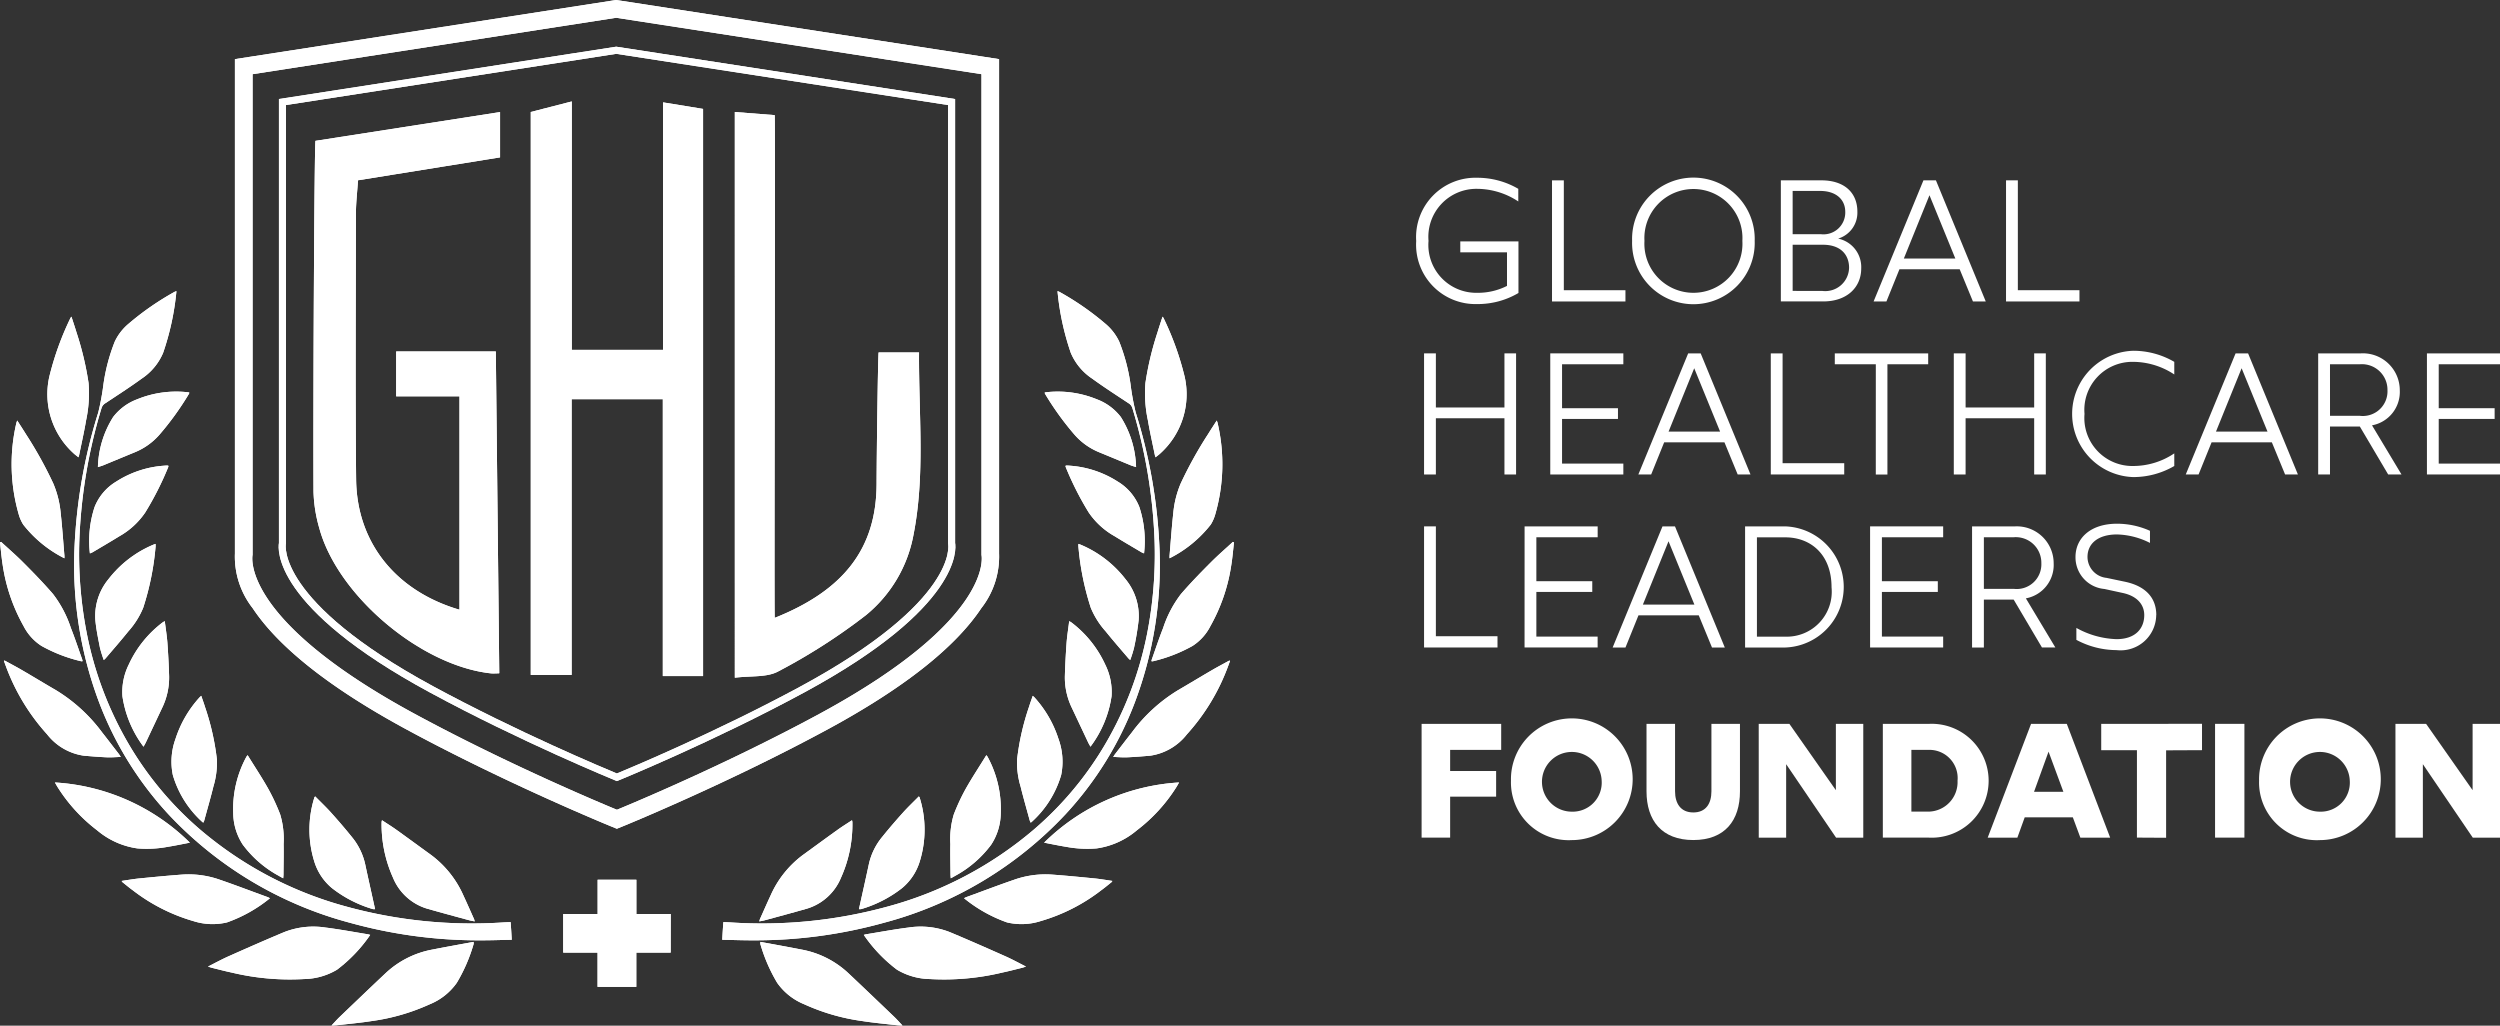 <?xml version="1.0" encoding="UTF-8"?> <svg xmlns="http://www.w3.org/2000/svg" xmlns:xlink="http://www.w3.org/1999/xlink" width="195" height="80" viewBox="0 0 195 80"><rect x="0" y="0" width="195" height="80" fill="#333333" stroke="none"/><defs><clipPath id="clip-path"><rect id="Rectangle_5" data-name="Rectangle 5" width="195" height="80" fill="#fff"></rect></clipPath></defs><g id="Group_6" data-name="Group 6" transform="translate(218 3)"><g id="Group_3" data-name="Group 3" transform="translate(-218 -3)" clip-path="url(#clip-path)"><path id="Path_127" data-name="Path 127" d="M111.62,19.5l3.121.511V64.247H111.6V42.652h-7.112v21.51H101.3V20.25l3.2-.823V38.806h7.118Z" transform="translate(-59.901 -11.515)" fill="#fff"></path><path id="Path_128" data-name="Path 128" d="M111.62,19.5l3.121.511V64.247H111.6V42.652h-7.112v21.51H101.3V20.25l3.2-.823V38.806h7.118Z" transform="translate(-59.901 -11.515)" fill="#fff"></path><path id="Path_129" data-name="Path 129" d="M74.318,65.24s-.479.024-.643.007C68.2,64.66,61.7,59.174,60.278,53.914a11.277,11.277,0,0,1-.449-2.837c-.032-8.675.07-26.709.151-27.367l14.4-2.245V25L63.3,26.786c-.066,1-.16,1.771-.161,2.545-.01,6.923-.052,13.847.014,20.769.046,4.929,3.077,8.717,8.062,10.184V43.639H66.276v-3.5H74.05Z" transform="translate(-35.375 -12.724)" fill="#fff"></path><path id="Path_130" data-name="Path 130" d="M74.318,65.24s-.479.024-.643.007C68.2,64.66,61.7,59.174,60.278,53.914a11.277,11.277,0,0,1-.449-2.837c-.032-8.675.07-26.709.151-27.367l14.4-2.245V25L63.3,26.786c-.066,1-.16,1.771-.161,2.545-.01,6.923-.052,13.847.014,20.769.046,4.929,3.077,8.717,8.062,10.184V43.639H66.276v-3.5H74.05Z" transform="translate(-35.375 -12.724)" fill="#fff"></path><path id="Path_131" data-name="Path 131" d="M140.246,21.454l3.112.244c.062,1.156-.054,38.022,0,39.214,5.31-2.121,7.928-5.34,7.947-10.442.01-2.63.1-9.428.155-10.261h3.156c-.032,4.859.488,9.577-.439,14.255a10.55,10.55,0,0,1-3.7,6.233,46.1,46.1,0,0,1-6.84,4.388c-.89.487-2.132.334-3.39.494Z" transform="translate(-82.931 -12.717)" fill="#fff"></path><path id="Path_132" data-name="Path 132" d="M140.246,21.454l3.112.244c.062,1.156-.054,38.022,0,39.214,5.31-2.121,7.928-5.34,7.947-10.442.01-2.63.1-9.428.155-10.261h3.156c-.032,4.859.488,9.577-.439,14.255a10.55,10.55,0,0,1-3.7,6.233,46.1,46.1,0,0,1-6.84,4.388c-.89.487-2.132.334-3.39.494Z" transform="translate(-82.931 -12.717)" fill="#fff"></path><path id="Path_133" data-name="Path 133" d="M115.887,171.163h-2.68v-2.671h-3.022v2.671H107.5v3.012h2.68v2.67h3.022v-2.67h2.68Z" transform="translate(-63.57 -99.872)" fill="#fff"></path><path id="Path_134" data-name="Path 134" d="M115.887,171.163h-2.68v-2.671h-3.022v2.671H107.5v3.012h2.68v2.67h3.022v-2.67h2.68Z" transform="translate(-63.57 -99.872)" fill="#fff"></path><path id="Path_135" data-name="Path 135" d="M22.139,55.764A20.706,20.706,0,0,1,21.1,60.576a4.522,4.522,0,0,1-1.667,2.008c-.92.67-1.88,1.286-2.828,1.915a.674.674,0,0,0-.311.393,40.647,40.647,0,0,0-1.728,10.3,32.053,32.053,0,0,0,.577,7.239A27.6,27.6,0,0,0,18.362,91a26.269,26.269,0,0,0,5.6,6.738,29.416,29.416,0,0,0,11.479,6.041,37.041,37.041,0,0,0,12.219,1.223c.174-.01.349-.017.546-.025.016.239.033.46.047.68s.025.444.039.7c-.878.015-1.727.048-2.577.042A37.542,37.542,0,0,1,35.67,105.03a29.922,29.922,0,0,1-14.16-8.467,26.843,26.843,0,0,1-5.39-8.689,30.412,30.412,0,0,1-1.937-11.989,41.1,41.1,0,0,1,1.859-10.662,19.249,19.249,0,0,0,.407-2.214,14.55,14.55,0,0,1,.88-3.311,4.1,4.1,0,0,1,1.1-1.411,21.7,21.7,0,0,1,3.577-2.474,1.049,1.049,0,0,1,.132-.048" transform="translate(-8.377 -33.054)" fill="#fff"></path><path id="Path_136" data-name="Path 136" d="M22.139,55.764A20.706,20.706,0,0,1,21.1,60.576a4.522,4.522,0,0,1-1.667,2.008c-.92.67-1.88,1.286-2.828,1.915a.674.674,0,0,0-.311.393,40.647,40.647,0,0,0-1.728,10.3,32.053,32.053,0,0,0,.577,7.239A27.6,27.6,0,0,0,18.362,91a26.269,26.269,0,0,0,5.6,6.738,29.416,29.416,0,0,0,11.479,6.041,37.041,37.041,0,0,0,12.219,1.223c.174-.01.349-.017.546-.025.016.239.033.46.047.68s.025.444.039.7c-.878.015-1.727.048-2.577.042A37.542,37.542,0,0,1,35.67,105.03a29.922,29.922,0,0,1-14.16-8.467,26.843,26.843,0,0,1-5.39-8.689,30.412,30.412,0,0,1-1.937-11.989,41.1,41.1,0,0,1,1.859-10.662,19.249,19.249,0,0,0,.407-2.214,14.55,14.55,0,0,1,.88-3.311,4.1,4.1,0,0,1,1.1-1.411,21.7,21.7,0,0,1,3.577-2.474,1.049,1.049,0,0,1,.132-.048" transform="translate(-8.377 -33.054)" fill="#fff"></path><path id="Path_137" data-name="Path 137" d="M63.242,186.935c.255-.268.45-.491.662-.693,1.186-1.134,2.372-2.272,3.571-3.4a7.252,7.252,0,0,1,3.647-1.84c1.061-.208,2.126-.4,3.212-.6a.667.667,0,0,1,.007.157,12.807,12.807,0,0,1-1.313,3.032,4.773,4.773,0,0,1-2.119,1.68,16.2,16.2,0,0,1-4.519,1.306c-.9.141-1.8.221-2.7.326-.123.014-.248.015-.445.026" transform="translate(-37.396 -106.935)" fill="#fff"></path><path id="Path_138" data-name="Path 138" d="M63.242,186.935c.255-.268.45-.491.662-.693,1.186-1.134,2.372-2.272,3.571-3.4a7.252,7.252,0,0,1,3.647-1.84c1.061-.208,2.126-.4,3.212-.6a.667.667,0,0,1,.007.157,12.807,12.807,0,0,1-1.313,3.032,4.773,4.773,0,0,1-2.119,1.68,16.2,16.2,0,0,1-4.519,1.306c-.9.141-1.8.221-2.7.326-.123.014-.248.015-.445.026" transform="translate(-37.396 -106.935)" fill="#fff"></path><path id="Path_139" data-name="Path 139" d="M52.344,178.135a11.592,11.592,0,0,1-2.588,2.712,5.18,5.18,0,0,1-2.569.729,19.422,19.422,0,0,1-5.617-.5c-.518-.109-1.031-.245-1.546-.371-.09-.023-.179-.054-.334-.1.59-.3,1.108-.582,1.647-.821,1.428-.636,2.859-1.266,4.3-1.869a6.219,6.219,0,0,1,3.223-.356c1.113.141,2.218.349,3.327.529a1.492,1.492,0,0,1,.152.044" transform="translate(-23.47 -105.21)" fill="#fff"></path><path id="Path_140" data-name="Path 140" d="M52.344,178.135a11.592,11.592,0,0,1-2.588,2.712,5.18,5.18,0,0,1-2.569.729,19.422,19.422,0,0,1-5.617-.5c-.518-.109-1.031-.245-1.546-.371-.09-.023-.179-.054-.334-.1.59-.3,1.108-.582,1.647-.821,1.428-.636,2.859-1.266,4.3-1.869a6.219,6.219,0,0,1,3.223-.356c1.113.141,2.218.349,3.327.529a1.492,1.492,0,0,1,.152.044" transform="translate(-23.47 -105.21)" fill="#fff"></path><path id="Path_141" data-name="Path 141" d="M34.789,169.314a11.206,11.206,0,0,1-3.352,1.887,4.87,4.87,0,0,1-2.617-.1,14.154,14.154,0,0,1-4.736-2.409c-.278-.2-.543-.425-.812-.639a.387.387,0,0,1-.051-.086c.49-.071.961-.157,1.436-.2,1.118-.11,2.236-.22,3.356-.3a7.344,7.344,0,0,1,2.892.416c1.244.428,2.473.9,3.709,1.348a1.787,1.787,0,0,1,.174.086" transform="translate(-13.731 -99.254)" fill="#fff"></path><path id="Path_142" data-name="Path 142" d="M34.789,169.314a11.206,11.206,0,0,1-3.352,1.887,4.87,4.87,0,0,1-2.617-.1,14.154,14.154,0,0,1-4.736-2.409c-.278-.2-.543-.425-.812-.639a.387.387,0,0,1-.051-.086c.49-.071.961-.157,1.436-.2,1.118-.11,2.236-.22,3.356-.3a7.344,7.344,0,0,1,2.892.416c1.244.428,2.473.9,3.709,1.348a1.787,1.787,0,0,1,.174.086" transform="translate(-13.731 -99.254)" fill="#fff"></path><path id="Path_143" data-name="Path 143" d="M72.858,157.1c.378.25.745.477,1.1.729.913.654,1.817,1.319,2.727,1.978a7.931,7.931,0,0,1,2.533,3.181c.28.6.547,1.212.819,1.818.022.048.031.1.057.187-.152-.031-.278-.049-.4-.082-1.107-.3-2.216-.6-3.32-.914a4.171,4.171,0,0,1-2.655-2.412,10.116,10.116,0,0,1-.89-4.34.859.859,0,0,1,.031-.144" transform="translate(-43.064 -93.123)" fill="#fff"></path><path id="Path_144" data-name="Path 144" d="M72.858,157.1c.378.25.745.477,1.1.729.913.654,1.817,1.319,2.727,1.978a7.931,7.931,0,0,1,2.533,3.181c.28.6.547,1.212.819,1.818.022.048.031.1.057.187-.152-.031-.278-.049-.4-.082-1.107-.3-2.216-.6-3.32-.914a4.171,4.171,0,0,1-2.655-2.412,10.116,10.116,0,0,1-.89-4.34.859.859,0,0,1,.031-.144" transform="translate(-43.064 -93.123)" fill="#fff"></path><path id="Path_145" data-name="Path 145" d="M21.012,154.56c-.57.109-1.141.23-1.718.323a8.893,8.893,0,0,1-2.375.125,6.2,6.2,0,0,1-3.144-1.414,12.791,12.791,0,0,1-3.084-3.373c-.07-.113-.133-.23-.206-.356a16.347,16.347,0,0,1,10.525,4.694" transform="translate(-6.201 -88.832)" fill="#fff"></path><path id="Path_146" data-name="Path 146" d="M21.012,154.56c-.57.109-1.141.23-1.718.323a8.893,8.893,0,0,1-2.375.125,6.2,6.2,0,0,1-3.144-1.414,12.791,12.791,0,0,1-3.084-3.373c-.07-.113-.133-.23-.206-.356a16.347,16.347,0,0,1,10.525,4.694" transform="translate(-6.201 -88.832)" fill="#fff"></path><path id="Path_147" data-name="Path 147" d="M.809,126.5c.454.25.915.492,1.363.753.888.517,1.765,1.051,2.654,1.567a12.658,12.658,0,0,1,3.582,3.274c.441.561.873,1.128,1.309,1.693.047.061.087.127.157.233-.389.013-.74.046-1.089.03-.6-.026-1.2-.076-1.8-.127a4.435,4.435,0,0,1-2.86-1.667A16.269,16.269,0,0,1,.9,126.916c-.049-.127-.093-.254-.14-.381Z" transform="translate(-0.452 -74.98)" fill="#fff"></path><path id="Path_148" data-name="Path 148" d="M.809,126.5c.454.25.915.492,1.363.753.888.517,1.765,1.051,2.654,1.567a12.658,12.658,0,0,1,3.582,3.274c.441.561.873,1.128,1.309,1.693.047.061.087.127.157.233-.389.013-.74.046-1.089.03-.6-.026-1.2-.076-1.8-.127a4.435,4.435,0,0,1-2.86-1.667A16.269,16.269,0,0,1,.9,126.916c-.049-.127-.093-.254-.14-.381Z" transform="translate(-0.452 -74.98)" fill="#fff"></path><path id="Path_149" data-name="Path 149" d="M6.344,91.288a9.492,9.492,0,0,1-3.211-2.624,3.079,3.079,0,0,1-.363-.831,14.109,14.109,0,0,1-.174-7.1c.011-.05.033-.1.065-.191.245.382.472.728.689,1.08a31.712,31.712,0,0,1,2.128,3.84,7.723,7.723,0,0,1,.574,2.3c.122,1.113.2,2.231.292,3.346,0,.038,0,.077,0,.178" transform="translate(-1.318 -47.742)" fill="#fff"></path><path id="Path_150" data-name="Path 150" d="M6.344,91.288a9.492,9.492,0,0,1-3.211-2.624,3.079,3.079,0,0,1-.363-.831,14.109,14.109,0,0,1-.174-7.1c.011-.05.033-.1.065-.191.245.382.472.728.689,1.08a31.712,31.712,0,0,1,2.128,3.84,7.723,7.723,0,0,1,.574,2.3c.122,1.113.2,2.231.292,3.346,0,.038,0,.077,0,.178" transform="translate(-1.318 -47.742)" fill="#fff"></path><path id="Path_151" data-name="Path 151" d="M.087,103.79c.576.532,1.172,1.045,1.723,1.6.8.8,1.586,1.611,2.325,2.465A8.869,8.869,0,0,1,5.527,110.5c.317.8.589,1.626.879,2.441.015.044.022.091.037.151l-.093.011a11.893,11.893,0,0,1-3.113-1.2,3.973,3.973,0,0,1-1.4-1.552,13.829,13.829,0,0,1-1.629-4.77C.116,105,.068,104.412,0,103.827Z" transform="translate(0 -61.521)" fill="#fff"></path><path id="Path_152" data-name="Path 152" d="M.087,103.79c.576.532,1.172,1.045,1.723,1.6.8.8,1.586,1.611,2.325,2.465A8.869,8.869,0,0,1,5.527,110.5c.317.8.589,1.626.879,2.441.015.044.022.091.037.151l-.093.011a11.893,11.893,0,0,1-3.113-1.2,3.973,3.973,0,0,1-1.4-1.552,13.829,13.829,0,0,1-1.629-4.77C.116,105,.068,104.412,0,103.827Z" transform="translate(0 -61.521)" fill="#fff"></path><path id="Path_153" data-name="Path 153" d="M45.622,144.637c.553.9,1.116,1.744,1.611,2.628a15.826,15.826,0,0,1,.929,2,6.622,6.622,0,0,1,.265,2.3c.016.79-.005,1.583-.01,2.375,0,.085-.011.169-.02.3-.14-.078-.25-.135-.358-.2a8.6,8.6,0,0,1-2.794-2.422,4.565,4.565,0,0,1-.747-2.45,8.526,8.526,0,0,1,1.031-4.412,1.122,1.122,0,0,1,.094-.119" transform="translate(-26.306 -85.733)" fill="#fff"></path><path id="Path_154" data-name="Path 154" d="M45.622,144.637c.553.9,1.116,1.744,1.611,2.628a15.826,15.826,0,0,1,.929,2,6.622,6.622,0,0,1,.265,2.3c.016.79-.005,1.583-.01,2.375,0,.085-.011.169-.02.3-.14-.078-.25-.135-.358-.2a8.6,8.6,0,0,1-2.794-2.422,4.565,4.565,0,0,1-.747-2.45,8.526,8.526,0,0,1,1.031-4.412,1.122,1.122,0,0,1,.094-.119" transform="translate(-26.306 -85.733)" fill="#fff"></path><path id="Path_155" data-name="Path 155" d="M59.5,152.528c.424.43.849.831,1.239,1.265.55.612,1.09,1.237,1.607,1.88a5.035,5.035,0,0,1,1.048,2.11c.251,1.173.515,2.342.779,3.539a.836.836,0,0,1-.165,0,9.532,9.532,0,0,1-3.193-1.636,4.346,4.346,0,0,1-1.387-2.092,8.361,8.361,0,0,1,.014-4.986c0-.014.018-.026.058-.079" transform="translate(-34.918 -90.41)" fill="#fff"></path><path id="Path_156" data-name="Path 156" d="M59.5,152.528c.424.43.849.831,1.239,1.265.55.612,1.09,1.237,1.607,1.88a5.035,5.035,0,0,1,1.048,2.11c.251,1.173.515,2.342.779,3.539a.836.836,0,0,1-.165,0,9.532,9.532,0,0,1-3.193-1.636,4.346,4.346,0,0,1-1.387-2.092,8.361,8.361,0,0,1,.014-4.986c0-.014.018-.026.058-.079" transform="translate(-34.918 -90.41)" fill="#fff"></path><path id="Path_157" data-name="Path 157" d="M10.92,60.649c.142.445.278.845.4,1.249a23.9,23.9,0,0,1,.933,3.919,10.061,10.061,0,0,1-.19,2.911c-.156.914-.362,1.82-.547,2.729-.007.038-.024.075-.051.162-.152-.125-.294-.224-.414-.343a6.223,6.223,0,0,1-1.861-5.935,22.917,22.917,0,0,1,1.658-4.6.7.7,0,0,1,.074-.092" transform="translate(-5.346 -35.949)" fill="#fff"></path><path id="Path_158" data-name="Path 158" d="M10.92,60.649c.142.445.278.845.4,1.249a23.9,23.9,0,0,1,.933,3.919,10.061,10.061,0,0,1-.19,2.911c-.156.914-.362,1.82-.547,2.729-.007.038-.024.075-.051.162-.152-.125-.294-.224-.414-.343a6.223,6.223,0,0,1-1.861-5.935,22.917,22.917,0,0,1,1.658-4.6.7.7,0,0,1,.074-.092" transform="translate(-5.346 -35.949)" fill="#fff"></path><path id="Path_159" data-name="Path 159" d="M35.21,143.149l-.058-.014a7.921,7.921,0,0,1-2.331-3.69,5.194,5.194,0,0,1,.21-2.817,8.819,8.819,0,0,1,1.88-3.241,1.659,1.659,0,0,1,.128-.115c.1.3.2.565.283.837a19.6,19.6,0,0,1,.939,4.139,6.5,6.5,0,0,1-.278,2.108c-.213.87-.466,1.731-.7,2.6-.018.067-.047.132-.071.2" transform="translate(-19.341 -78.996)" fill="#fff"></path><path id="Path_160" data-name="Path 160" d="M35.21,143.149l-.058-.014a7.921,7.921,0,0,1-2.331-3.69,5.194,5.194,0,0,1,.21-2.817,8.819,8.819,0,0,1,1.88-3.241,1.659,1.659,0,0,1,.128-.115c.1.3.2.565.283.837a19.6,19.6,0,0,1,.939,4.139,6.5,6.5,0,0,1-.278,2.108c-.213.87-.466,1.731-.7,2.6-.018.067-.047.132-.071.2" transform="translate(-19.341 -78.996)" fill="#fff"></path><path id="Path_161" data-name="Path 161" d="M24.983,128.753a8.626,8.626,0,0,1-1.643-3.93,4.812,4.812,0,0,1,.492-2.469,8.619,8.619,0,0,1,2.655-3.3,1.431,1.431,0,0,1,.157-.089c.068.564.156,1.1.2,1.639.063.878.112,1.757.137,2.635a5.426,5.426,0,0,1-.554,2.509l-1.271,2.695c-.045.091-.1.178-.168.311" transform="translate(-13.79 -70.514)" fill="#fff"></path><path id="Path_162" data-name="Path 162" d="M24.983,128.753a8.626,8.626,0,0,1-1.643-3.93,4.812,4.812,0,0,1,.492-2.469,8.619,8.619,0,0,1,2.655-3.3,1.431,1.431,0,0,1,.157-.089c.068.564.156,1.1.2,1.639.063.878.112,1.757.137,2.635a5.426,5.426,0,0,1-.554,2.509l-1.271,2.695c-.045.091-.1.178-.168.311" transform="translate(-13.79 -70.514)" fill="#fff"></path><path id="Path_163" data-name="Path 163" d="M18.84,113.236a9.267,9.267,0,0,1-.3-.955c-.138-.712-.291-1.427-.358-2.147a4.507,4.507,0,0,1,1.015-3.2,8.659,8.659,0,0,1,3.482-2.687c.057-.025.116-.043.2-.073,0,.086,0,.145,0,.2a21.231,21.231,0,0,1-.967,4.785A6.449,6.449,0,0,1,20.75,111c-.571.711-1.175,1.4-1.765,2.094-.031.035-.067.065-.145.139" transform="translate(-10.743 -61.75)" fill="#fff"></path><path id="Path_164" data-name="Path 164" d="M18.84,113.236a9.267,9.267,0,0,1-.3-.955c-.138-.712-.291-1.427-.358-2.147a4.507,4.507,0,0,1,1.015-3.2,8.659,8.659,0,0,1,3.482-2.687c.057-.025.116-.043.2-.073,0,.086,0,.145,0,.2a21.231,21.231,0,0,1-.967,4.785A6.449,6.449,0,0,1,20.75,111c-.571.711-1.175,1.4-1.765,2.094-.031.035-.067.065-.145.139" transform="translate(-10.743 -61.75)" fill="#fff"></path><path id="Path_165" data-name="Path 165" d="M18.688,80.909A7.694,7.694,0,0,1,19.878,77a4.213,4.213,0,0,1,1.875-1.382,8.041,8.041,0,0,1,3.919-.551c.046,0,.092.015.143.024l-.013.079a22.791,22.791,0,0,1-2.316,3.213,5.116,5.116,0,0,1-1.921,1.368c-.824.338-1.646.682-2.469,1.021-.117.048-.24.079-.409.134" transform="translate(-11.051 -44.474)" fill="#fff"></path><path id="Path_166" data-name="Path 166" d="M18.688,80.909A7.694,7.694,0,0,1,19.878,77a4.213,4.213,0,0,1,1.875-1.382,8.041,8.041,0,0,1,3.919-.551c.046,0,.092.015.143.024l-.013.079a22.791,22.791,0,0,1-2.316,3.213,5.116,5.116,0,0,1-1.921,1.368c-.824.338-1.646.682-2.469,1.021-.117.048-.24.079-.409.134" transform="translate(-11.051 -44.474)" fill="#fff"></path><path id="Path_167" data-name="Path 167" d="M17.1,96.011a8.481,8.481,0,0,1,.365-3.613,4.047,4.047,0,0,1,1.683-1.983,7.943,7.943,0,0,1,4-1.256l.079.022-.013.088a23.883,23.883,0,0,1-1.8,3.556A5.974,5.974,0,0,1,19.4,94.674c-.689.426-1.388.833-2.085,1.247a1.575,1.575,0,0,1-.208.09" transform="translate(-10.088 -52.848)" fill="#fff"></path><path id="Path_168" data-name="Path 168" d="M17.1,96.011a8.481,8.481,0,0,1,.365-3.613,4.047,4.047,0,0,1,1.683-1.983,7.943,7.943,0,0,1,4-1.256l.079.022-.013.088a23.883,23.883,0,0,1-1.8,3.556A5.974,5.974,0,0,1,19.4,94.674c-.689.426-1.388.833-2.085,1.247a1.575,1.575,0,0,1-.208.09" transform="translate(-10.088 -52.848)" fill="#fff"></path><path id="Path_169" data-name="Path 169" d="M164,55.764a20.685,20.685,0,0,0,1.036,4.812,4.522,4.522,0,0,0,1.667,2.008c.92.67,1.88,1.286,2.828,1.915a.672.672,0,0,1,.311.393,40.593,40.593,0,0,1,1.728,10.3A32.006,32.006,0,0,1,171,82.428,27.576,27.576,0,0,1,167.781,91a26.27,26.27,0,0,1-5.6,6.738,29.417,29.417,0,0,1-11.479,6.041,37.041,37.041,0,0,1-12.219,1.223c-.174-.01-.349-.017-.546-.025-.017.239-.033.46-.047.68s-.025.444-.039.7c.878.015,1.727.048,2.577.042a37.543,37.543,0,0,0,10.043-1.371,29.92,29.92,0,0,0,14.16-8.467,26.823,26.823,0,0,0,5.39-8.689,30.406,30.406,0,0,0,1.937-11.989A41.068,41.068,0,0,0,170.1,65.222a19.161,19.161,0,0,1-.406-2.214,14.55,14.55,0,0,0-.881-3.311,4.1,4.1,0,0,0-1.1-1.411,21.725,21.725,0,0,0-3.578-2.474.985.985,0,0,0-.132-.048" transform="translate(-81.515 -33.054)" fill="#fff"></path><path id="Path_170" data-name="Path 170" d="M164,55.764a20.685,20.685,0,0,0,1.036,4.812,4.522,4.522,0,0,0,1.667,2.008c.92.67,1.88,1.286,2.828,1.915a.672.672,0,0,1,.311.393,40.593,40.593,0,0,1,1.728,10.3A32.006,32.006,0,0,1,171,82.428,27.576,27.576,0,0,1,167.781,91a26.27,26.27,0,0,1-5.6,6.738,29.417,29.417,0,0,1-11.479,6.041,37.041,37.041,0,0,1-12.219,1.223c-.174-.01-.349-.017-.546-.025-.017.239-.033.46-.047.68s-.025.444-.039.7c.878.015,1.727.048,2.577.042a37.543,37.543,0,0,0,10.043-1.371,29.92,29.92,0,0,0,14.16-8.467,26.823,26.823,0,0,0,5.39-8.689,30.406,30.406,0,0,0,1.937-11.989A41.068,41.068,0,0,0,170.1,65.222a19.161,19.161,0,0,1-.406-2.214,14.55,14.55,0,0,0-.881-3.311,4.1,4.1,0,0,0-1.1-1.411,21.725,21.725,0,0,0-3.578-2.474.985.985,0,0,0-.132-.048" transform="translate(-81.515 -33.054)" fill="#fff"></path><path id="Path_171" data-name="Path 171" d="M156.209,186.935c-.256-.268-.45-.491-.662-.693-1.186-1.134-2.372-2.272-3.571-3.4a7.252,7.252,0,0,0-3.647-1.84c-1.061-.208-2.126-.4-3.212-.6a.664.664,0,0,0-.007.157,12.808,12.808,0,0,0,1.313,3.032,4.773,4.773,0,0,0,2.119,1.68,16.2,16.2,0,0,0,4.519,1.306c.9.141,1.8.221,2.7.326.123.014.248.015.445.026" transform="translate(-85.805 -106.935)" fill="#fff"></path><path id="Path_172" data-name="Path 172" d="M156.209,186.935c-.256-.268-.45-.491-.662-.693-1.186-1.134-2.372-2.272-3.571-3.4a7.252,7.252,0,0,0-3.647-1.84c-1.061-.208-2.126-.4-3.212-.6a.664.664,0,0,0-.007.157,12.808,12.808,0,0,0,1.313,3.032,4.773,4.773,0,0,0,2.119,1.68,16.2,16.2,0,0,0,4.519,1.306c.9.141,1.8.221,2.7.326.123.014.248.015.445.026" transform="translate(-85.805 -106.935)" fill="#fff"></path><path id="Path_173" data-name="Path 173" d="M164.868,178.135a11.592,11.592,0,0,0,2.588,2.712,5.179,5.179,0,0,0,2.567.729,19.43,19.43,0,0,0,5.618-.5c.517-.109,1.03-.245,1.546-.371.09-.023.179-.054.332-.1-.589-.3-1.106-.582-1.646-.821-1.429-.636-2.859-1.266-4.3-1.869a6.22,6.22,0,0,0-3.223-.356c-1.113.141-2.218.349-3.327.529a1.433,1.433,0,0,0-.152.044" transform="translate(-97.49 -105.21)" fill="#fff"></path><path id="Path_174" data-name="Path 174" d="M164.868,178.135a11.592,11.592,0,0,0,2.588,2.712,5.179,5.179,0,0,0,2.567.729,19.43,19.43,0,0,0,5.618-.5c.517-.109,1.03-.245,1.546-.371.09-.023.179-.054.332-.1-.589-.3-1.106-.582-1.646-.821-1.429-.636-2.859-1.266-4.3-1.869a6.22,6.22,0,0,0-3.223-.356c-1.113.141-2.218.349-3.327.529a1.433,1.433,0,0,0-.152.044" transform="translate(-97.49 -105.21)" fill="#fff"></path><path id="Path_175" data-name="Path 175" d="M183.993,169.314a11.206,11.206,0,0,0,3.352,1.887,4.87,4.87,0,0,0,2.617-.1,14.153,14.153,0,0,0,4.736-2.409c.278-.2.543-.425.812-.639a.428.428,0,0,0,.052-.086c-.491-.071-.962-.157-1.437-.2-1.118-.11-2.236-.22-3.356-.3a7.343,7.343,0,0,0-2.892.416c-1.244.428-2.475.9-3.71,1.348a1.841,1.841,0,0,0-.174.086" transform="translate(-108.799 -99.254)" fill="#fff"></path><path id="Path_176" data-name="Path 176" d="M183.993,169.314a11.206,11.206,0,0,0,3.352,1.887,4.87,4.87,0,0,0,2.617-.1,14.153,14.153,0,0,0,4.736-2.409c.278-.2.543-.425.812-.639a.428.428,0,0,0,.052-.086c-.491-.071-.962-.157-1.437-.2-1.118-.11-2.236-.22-3.356-.3a7.343,7.343,0,0,0-2.892.416c-1.244.428-2.475.9-3.71,1.348a1.841,1.841,0,0,0-.174.086" transform="translate(-108.799 -99.254)" fill="#fff"></path><path id="Path_177" data-name="Path 177" d="M152.152,157.1c-.378.25-.745.477-1.1.729-.913.654-1.817,1.319-2.727,1.978a7.932,7.932,0,0,0-2.533,3.181c-.281.6-.547,1.212-.819,1.818-.022.048-.031.1-.057.187.152-.031.278-.049.4-.082,1.108-.3,2.216-.6,3.32-.914a4.171,4.171,0,0,0,2.655-2.412,10.109,10.109,0,0,0,.889-4.34.849.849,0,0,0-.03-.144" transform="translate(-85.694 -93.123)" fill="#fff"></path><path id="Path_178" data-name="Path 178" d="M152.152,157.1c-.378.25-.745.477-1.1.729-.913.654-1.817,1.319-2.727,1.978a7.932,7.932,0,0,0-2.533,3.181c-.281.6-.547,1.212-.819,1.818-.022.048-.031.1-.057.187.152-.031.278-.049.4-.082,1.108-.3,2.216-.6,3.32-.914a4.171,4.171,0,0,0,2.655-2.412,10.109,10.109,0,0,0,.889-4.34.849.849,0,0,0-.03-.144" transform="translate(-85.694 -93.123)" fill="#fff"></path><path id="Path_179" data-name="Path 179" d="M199.277,154.56c.57.109,1.141.23,1.717.323a8.9,8.9,0,0,0,2.376.125,6.2,6.2,0,0,0,3.144-1.414,12.792,12.792,0,0,0,3.084-3.373c.07-.113.133-.23.206-.356a16.347,16.347,0,0,0-10.525,4.694" transform="translate(-117.837 -88.832)" fill="#fff"></path><path id="Path_180" data-name="Path 180" d="M199.277,154.56c.57.109,1.141.23,1.717.323a8.9,8.9,0,0,0,2.376.125,6.2,6.2,0,0,0,3.144-1.414,12.792,12.792,0,0,0,3.084-3.373c.07-.113.133-.23.206-.356a16.347,16.347,0,0,0-10.525,4.694" transform="translate(-117.837 -88.832)" fill="#fff"></path><path id="Path_181" data-name="Path 181" d="M221.53,126.5c-.454.25-.915.492-1.363.753-.888.517-1.766,1.051-2.654,1.567a12.658,12.658,0,0,0-3.582,3.274c-.441.561-.873,1.128-1.309,1.693-.047.061-.087.127-.157.233.389.013.74.046,1.089.03.6-.026,1.2-.076,1.8-.127a4.436,4.436,0,0,0,2.86-1.667,16.269,16.269,0,0,0,3.22-5.335c.049-.127.093-.254.14-.381Z" transform="translate(-125.635 -74.98)" fill="#fff"></path><path id="Path_182" data-name="Path 182" d="M221.53,126.5c-.454.25-.915.492-1.363.753-.888.517-1.766,1.051-2.654,1.567a12.658,12.658,0,0,0-3.582,3.274c-.441.561-.873,1.128-1.309,1.693-.047.061-.087.127-.157.233.389.013.74.046,1.089.03.6-.026,1.2-.076,1.8-.127a4.436,4.436,0,0,0,2.86-1.667,16.269,16.269,0,0,0,3.22-5.335c.049-.127.093-.254.14-.381Z" transform="translate(-125.635 -74.98)" fill="#fff"></path><path id="Path_183" data-name="Path 183" d="M223.217,91.288a9.48,9.48,0,0,0,3.211-2.624,3.079,3.079,0,0,0,.363-.831,14.1,14.1,0,0,0,.174-7.1c-.011-.05-.033-.1-.065-.191-.245.382-.472.728-.689,1.08a31.7,31.7,0,0,0-2.127,3.84,7.688,7.688,0,0,0-.575,2.3c-.122,1.113-.2,2.231-.292,3.346,0,.038,0,.077,0,.178" transform="translate(-131.993 -47.742)" fill="#fff"></path><path id="Path_184" data-name="Path 184" d="M223.217,91.288a9.48,9.48,0,0,0,3.211-2.624,3.079,3.079,0,0,0,.363-.831,14.1,14.1,0,0,0,.174-7.1c-.011-.05-.033-.1-.065-.191-.245.382-.472.728-.689,1.08a31.7,31.7,0,0,0-2.127,3.84,7.688,7.688,0,0,0-.575,2.3c-.122,1.113-.2,2.231-.292,3.346,0,.038,0,.077,0,.178" transform="translate(-131.993 -47.742)" fill="#fff"></path><path id="Path_185" data-name="Path 185" d="M226.109,103.79c-.576.532-1.172,1.045-1.723,1.6-.8.8-1.587,1.611-2.325,2.465a8.869,8.869,0,0,0-1.391,2.648c-.318.8-.589,1.626-.879,2.441-.015.044-.023.091-.037.151l.092.011a11.871,11.871,0,0,0,3.112-1.2,3.979,3.979,0,0,0,1.4-1.552,13.837,13.837,0,0,0,1.629-4.77c.093-.582.141-1.17.209-1.755Z" transform="translate(-129.945 -61.521)" fill="#fff"></path><path id="Path_186" data-name="Path 186" d="M226.109,103.79c-.576.532-1.172,1.045-1.723,1.6-.8.8-1.587,1.611-2.325,2.465a8.869,8.869,0,0,0-1.391,2.648c-.318.8-.589,1.626-.879,2.441-.015.044-.023.091-.037.151l.092.011a11.871,11.871,0,0,0,3.112-1.2,3.979,3.979,0,0,0,1.4-1.552,13.837,13.837,0,0,0,1.629-4.77c.093-.582.141-1.17.209-1.755Z" transform="translate(-129.945 -61.521)" fill="#fff"></path><path id="Path_187" data-name="Path 187" d="M184.187,144.637c-.553.9-1.114,1.744-1.611,2.628a16.008,16.008,0,0,0-.93,2,6.651,6.651,0,0,0-.264,2.3c-.016.79.005,1.583.011,2.375,0,.085.01.169.019.3.139-.078.25-.135.358-.2a8.6,8.6,0,0,0,2.794-2.422,4.565,4.565,0,0,0,.747-2.45,8.526,8.526,0,0,0-1.031-4.412,1.121,1.121,0,0,0-.094-.119" transform="translate(-107.252 -85.733)" fill="#fff"></path><path id="Path_188" data-name="Path 188" d="M184.187,144.637c-.553.9-1.114,1.744-1.611,2.628a16.008,16.008,0,0,0-.93,2,6.651,6.651,0,0,0-.264,2.3c-.016.79.005,1.583.011,2.375,0,.085.01.169.019.3.139-.078.25-.135.358-.2a8.6,8.6,0,0,0,2.794-2.422,4.565,4.565,0,0,0,.747-2.45,8.526,8.526,0,0,0-1.031-4.412,1.121,1.121,0,0,0-.094-.119" transform="translate(-107.252 -85.733)" fill="#fff"></path><path id="Path_189" data-name="Path 189" d="M168.613,152.528c-.424.43-.849.831-1.239,1.265-.55.612-1.09,1.237-1.607,1.88a5.036,5.036,0,0,0-1.048,2.11c-.251,1.173-.515,2.342-.781,3.539a.847.847,0,0,0,.166,0,9.532,9.532,0,0,0,3.193-1.636,4.349,4.349,0,0,0,1.387-2.092,8.368,8.368,0,0,0-.014-4.986c0-.014-.018-.026-.058-.079" transform="translate(-96.941 -90.41)" fill="#fff"></path><path id="Path_190" data-name="Path 190" d="M168.613,152.528c-.424.43-.849.831-1.239,1.265-.55.612-1.09,1.237-1.607,1.88a5.036,5.036,0,0,0-1.048,2.11c-.251,1.173-.515,2.342-.781,3.539a.847.847,0,0,0,.166,0,9.532,9.532,0,0,0,3.193-1.636,4.349,4.349,0,0,0,1.387-2.092,8.368,8.368,0,0,0-.014-4.986c0-.014-.018-.026-.058-.079" transform="translate(-96.941 -90.41)" fill="#fff"></path><path id="Path_191" data-name="Path 191" d="M219.889,60.649c-.143.445-.278.845-.4,1.249a23.941,23.941,0,0,0-.933,3.919,10.062,10.062,0,0,0,.19,2.911c.156.914.362,1.82.547,2.729.007.038.024.075.051.162.152-.125.294-.224.414-.343a6.219,6.219,0,0,0,1.859-5.935,22.81,22.81,0,0,0-1.656-4.6.679.679,0,0,0-.073-.092" transform="translate(-129.212 -35.949)" fill="#fff"></path><path id="Path_192" data-name="Path 192" d="M219.889,60.649c-.143.445-.278.845-.4,1.249a23.941,23.941,0,0,0-.933,3.919,10.062,10.062,0,0,0,.19,2.911c.156.914.362,1.82.547,2.729.007.038.024.075.051.162.152-.125.294-.224.414-.343a6.219,6.219,0,0,0,1.859-5.935,22.81,22.81,0,0,0-1.656-4.6.679.679,0,0,0-.073-.092" transform="translate(-129.212 -35.949)" fill="#fff"></path><path id="Path_193" data-name="Path 193" d="M195.148,143.149l.058-.014a7.925,7.925,0,0,0,2.332-3.69,5.2,5.2,0,0,0-.211-2.817,8.833,8.833,0,0,0-1.878-3.241c-.031-.034-.069-.061-.13-.115-.1.3-.2.565-.283.837a19.6,19.6,0,0,0-.939,4.139,6.5,6.5,0,0,0,.278,2.108c.213.87.464,1.731.7,2.6a2.085,2.085,0,0,0,.072.2" transform="translate(-114.766 -78.996)" fill="#fff"></path><path id="Path_194" data-name="Path 194" d="M195.148,143.149l.058-.014a7.925,7.925,0,0,0,2.332-3.69,5.2,5.2,0,0,0-.211-2.817,8.833,8.833,0,0,0-1.878-3.241c-.031-.034-.069-.061-.13-.115-.1.3-.2.565-.283.837a19.6,19.6,0,0,0-.939,4.139,6.5,6.5,0,0,0,.278,2.108c.213.87.464,1.731.7,2.6a2.085,2.085,0,0,0,.072.2" transform="translate(-114.766 -78.996)" fill="#fff"></path><path id="Path_195" data-name="Path 195" d="M205.242,128.753a8.635,8.635,0,0,0,1.643-3.93,4.813,4.813,0,0,0-.492-2.469,8.626,8.626,0,0,0-2.655-3.3,1.4,1.4,0,0,0-.157-.089c-.068.564-.156,1.1-.2,1.639-.063.878-.112,1.757-.137,2.635a5.427,5.427,0,0,0,.555,2.509q.634,1.347,1.27,2.695c.045.091.1.178.169.311" transform="translate(-120.184 -70.514)" fill="#fff"></path><path id="Path_196" data-name="Path 196" d="M205.242,128.753a8.635,8.635,0,0,0,1.643-3.93,4.813,4.813,0,0,0-.492-2.469,8.626,8.626,0,0,0-2.655-3.3,1.4,1.4,0,0,0-.157-.089c-.068.564-.156,1.1-.2,1.639-.063.878-.112,1.757-.137,2.635a5.427,5.427,0,0,0,.555,2.509q.634,1.347,1.27,2.695c.045.091.1.178.169.311" transform="translate(-120.184 -70.514)" fill="#fff"></path><path id="Path_197" data-name="Path 197" d="M209.852,113.236a9.255,9.255,0,0,0,.3-.955,21.606,21.606,0,0,0,.358-2.147,4.509,4.509,0,0,0-1.015-3.2,8.659,8.659,0,0,0-3.482-2.687c-.057-.025-.117-.043-.2-.073a1.961,1.961,0,0,0,0,.2,21.231,21.231,0,0,0,.967,4.785A6.449,6.449,0,0,0,207.943,111c.572.711,1.175,1.4,1.765,2.094.03.035.067.065.145.139" transform="translate(-121.698 -61.75)" fill="#fff"></path><path id="Path_198" data-name="Path 198" d="M209.852,113.236a9.255,9.255,0,0,0,.3-.955,21.606,21.606,0,0,0,.358-2.147,4.509,4.509,0,0,0-1.015-3.2,8.659,8.659,0,0,0-3.482-2.687c-.057-.025-.117-.043-.2-.073a1.961,1.961,0,0,0,0,.2,21.231,21.231,0,0,0,.967,4.785A6.449,6.449,0,0,0,207.943,111c.572.711,1.175,1.4,1.765,2.094.03.035.067.065.145.139" transform="translate(-121.698 -61.75)" fill="#fff"></path><path id="Path_199" data-name="Path 199" d="M206.517,80.909A7.7,7.7,0,0,0,205.327,77a4.217,4.217,0,0,0-1.875-1.382,8.042,8.042,0,0,0-3.919-.551c-.046,0-.092.015-.143.024l.013.079a22.79,22.79,0,0,0,2.316,3.213,5.119,5.119,0,0,0,1.921,1.368c.824.338,1.646.682,2.47,1.021.117.048.24.079.409.134" transform="translate(-117.903 -44.474)" fill="#fff"></path><path id="Path_200" data-name="Path 200" d="M206.517,80.909A7.7,7.7,0,0,0,205.327,77a4.217,4.217,0,0,0-1.875-1.382,8.042,8.042,0,0,0-3.919-.551c-.046,0-.092.015-.143.024l.013.079a22.79,22.79,0,0,0,2.316,3.213,5.119,5.119,0,0,0,1.921,1.368c.824.338,1.646.682,2.47,1.021.117.048.24.079.409.134" transform="translate(-117.903 -44.474)" fill="#fff"></path><path id="Path_201" data-name="Path 201" d="M209.493,96.011a8.481,8.481,0,0,0-.365-3.613,4.047,4.047,0,0,0-1.683-1.983,7.943,7.943,0,0,0-4-1.256l-.079.022.013.088a23.883,23.883,0,0,0,1.8,3.556,5.974,5.974,0,0,0,2.022,1.849c.689.426,1.388.833,2.085,1.247a1.576,1.576,0,0,0,.208.09" transform="translate(-120.257 -52.848)" fill="#fff"></path><path id="Path_202" data-name="Path 202" d="M209.493,96.011a8.481,8.481,0,0,0-.365-3.613,4.047,4.047,0,0,0-1.683-1.983,7.943,7.943,0,0,0-4-1.256l-.079.022.013.088a23.883,23.883,0,0,0,1.8,3.556,5.974,5.974,0,0,0,2.022,1.849c.689.426,1.388.833,2.085,1.247a1.576,1.576,0,0,0,.208.09" transform="translate(-120.257 -52.848)" fill="#fff"></path><path id="Path_203" data-name="Path 203" d="M79.558,66.225l-.1-.042c-.072-.031-7.388-3.025-14.5-6.879C52.7,52.669,53.115,48.127,53.2,47.654V13.025L79.51,8.943l.042.007,26.39,4.076V47.654c.081.473.495,5.016-11.756,11.651-7.115,3.853-14.45,6.848-14.524,6.879ZM53.746,13.495V47.711l-.007.029c-.009.04-.752,4.462,11.474,11.083,6.627,3.589,13.428,6.431,14.345,6.81.92-.38,7.739-3.221,14.366-6.81,12.316-6.67,11.485-11.04,11.475-11.083l-.007-.061V13.495L79.51,9.5Z" transform="translate(-31.443 -5.301)" fill="#fff"></path><path id="Path_204" data-name="Path 204" d="M79.558,66.225l-.1-.042c-.072-.031-7.388-3.025-14.5-6.879C52.7,52.669,53.115,48.127,53.2,47.654V13.025L79.51,8.943l.042.007,26.39,4.076V47.654c.081.473.495,5.016-11.756,11.651-7.115,3.853-14.45,6.848-14.524,6.879ZM53.746,13.495V47.711l-.007.029c-.009.04-.752,4.462,11.474,11.083,6.627,3.589,13.428,6.431,14.345,6.81.92-.38,7.739-3.221,14.366-6.81,12.316-6.67,11.485-11.04,11.475-11.083l-.007-.061V13.495L79.51,9.5Z" transform="translate(-31.443 -5.301)" fill="#fff"></path><path id="Path_205" data-name="Path 205" d="M74.542,1.386l28.494,4.4v37.5s1.122,4.943-12.649,12.4C82.561,59.921,74.6,63.161,74.6,63.161s-7.943-3.24-15.77-7.479c-13.77-7.458-12.649-12.4-12.649-12.4V5.786Zm0-1.386-.211.033-28.365,4.4-1.163.18V43.181a6.524,6.524,0,0,0,1.388,4.26c2.037,3.067,6.068,6.244,11.978,9.446,7.8,4.225,15.825,7.509,15.906,7.542l.519.213.52-.211c.081-.033,8.126-3.318,15.929-7.544,5.91-3.2,9.94-6.379,11.977-9.446a6.524,6.524,0,0,0,1.388-4.26V4.613l-1.164-.181L74.753.033Z" transform="translate(-26.48)" fill="#fff"></path><path id="Path_206" data-name="Path 206" d="M74.542,1.386l28.494,4.4v37.5s1.122,4.943-12.649,12.4C82.561,59.921,74.6,63.161,74.6,63.161s-7.943-3.24-15.77-7.479c-13.77-7.458-12.649-12.4-12.649-12.4V5.786Zm0-1.386-.211.033-28.365,4.4-1.163.18V43.181a6.524,6.524,0,0,0,1.388,4.26c2.037,3.067,6.068,6.244,11.978,9.446,7.8,4.225,15.825,7.509,15.906,7.542l.519.213.52-.211c.081-.033,8.126-3.318,15.929-7.544,5.91-3.2,9.94-6.379,11.977-9.446a6.524,6.524,0,0,0,1.388-4.26V4.613l-1.164-.181L74.753.033Z" transform="translate(-26.48)" fill="#fff"></path><path id="Path_207" data-name="Path 207" d="M270.3,38.972a4.631,4.631,0,0,1,4.754-4.926,6.351,6.351,0,0,1,3.21.864v.985a5.863,5.863,0,0,0-3.21-.985,3.745,3.745,0,0,0-3.792,4.062,3.733,3.733,0,0,0,3.792,4.048,5.011,5.011,0,0,0,2.329-.539V39.862h-3.643v-.85h4.537v4.022a6.237,6.237,0,0,1-3.222.864,4.631,4.631,0,0,1-4.754-4.926" transform="translate(-159.837 -20.181)" fill="#fff"></path><path id="Path_208" data-name="Path 208" d="M296.217,34.543h.921v8.569h4.807v.878h-5.728Z" transform="translate(-175.16 -20.475)" fill="#fff"></path><path id="Path_209" data-name="Path 209" d="M311.5,38.972a4.783,4.783,0,1,1,9.561,0,4.783,4.783,0,1,1-9.561,0m8.6,0a3.825,3.825,0,1,0-7.637,0,3.825,3.825,0,1,0,7.637,0" transform="translate(-184.195 -20.181)" fill="#fff"></path><path id="Path_210" data-name="Path 210" d="M339.892,34.54h3.169c1.746,0,2.8.932,2.8,2.444a2.112,2.112,0,0,1-1.5,2.1,2.267,2.267,0,0,1,1.8,2.322c0,1.525-1.163,2.578-2.951,2.578h-3.318Zm3.115,4.2A1.7,1.7,0,0,0,344.916,37c0-1-.759-1.633-1.951-1.633h-2.153v3.374Zm.122,4.426a1.858,1.858,0,0,0,2.085-1.809c0-.971-.609-1.794-2.045-1.794h-2.356v3.6Z" transform="translate(-200.986 -20.473)" fill="#fff"></path><path id="Path_211" data-name="Path 211" d="M364.307,41.48h-4.7l-1.015,2.509h-1l3.887-9.446h.975l3.886,9.446h-1Zm-.339-.837-2.018-4.94-2,4.94Z" transform="translate(-211.451 -20.475)" fill="#fff"></path><path id="Path_212" data-name="Path 212" d="M382.873,34.543h.921v8.569H388.6v.878h-5.728Z" transform="translate(-226.402 -20.475)" fill="#fff"></path><path id="Path_213" data-name="Path 213" d="M271.795,67.679h.921V71.9h5.349V67.679h.907v9.447h-.907V72.74h-5.349v4.386h-.921Z" transform="translate(-160.718 -40.116)" fill="#fff"></path><path id="Path_214" data-name="Path 214" d="M295.885,67.679h5.7v.85h-4.781v3.428h4.361v.836h-4.361v3.483h4.781v.85h-5.7Z" transform="translate(-174.964 -40.116)" fill="#fff"></path><path id="Path_215" data-name="Path 215" d="M319.405,74.616h-4.7l-1.015,2.509h-1l3.887-9.446h.975l3.886,9.446h-1Zm-.339-.837-2.018-4.94-2,4.94Z" transform="translate(-184.899 -40.116)" fill="#fff"></path><path id="Path_216" data-name="Path 216" d="M337.971,67.679h.921v8.569H343.7v.878h-5.728Z" transform="translate(-199.85 -40.116)" fill="#fff"></path><path id="Path_217" data-name="Path 217" d="M353.395,68.529h-3.2v-.85h7.285v.85H354.3v8.6h-.907Z" transform="translate(-207.081 -40.116)" fill="#fff"></path><path id="Path_218" data-name="Path 218" d="M372.9,67.679h.921V71.9h5.349V67.679h.907v9.447h-.907V72.74H373.82v4.386H372.9Z" transform="translate(-220.504 -40.116)" fill="#fff"></path><path id="Path_219" data-name="Path 219" d="M396.458,72.108a3.745,3.745,0,0,0,3.792,4.062,5.749,5.749,0,0,0,3.21-.985v.985a6.351,6.351,0,0,1-3.21.864,4.929,4.929,0,0,1,0-9.852,6.351,6.351,0,0,1,3.21.864v.985a5.86,5.86,0,0,0-3.21-.985,3.745,3.745,0,0,0-3.792,4.062" transform="translate(-233.866 -39.822)" fill="#fff"></path><path id="Path_220" data-name="Path 220" d="M423.885,74.616h-4.7l-1.015,2.509h-1l3.887-9.446h.975l3.886,9.446h-1Zm-.339-.837-2.018-4.94-2,4.94Z" transform="translate(-246.681 -40.116)" fill="#fff"></path><path id="Path_221" data-name="Path 221" d="M447.909,77.127,445.7,73.389h-2.33v3.738h-.921V67.68h3.331a2.878,2.878,0,0,1,3.034,2.874,2.649,2.649,0,0,1-2.166,2.739l2.3,3.833Zm-4.537-4.576h2.33a1.924,1.924,0,0,0,2.152-2A1.994,1.994,0,0,0,445.7,68.53h-2.33Z" transform="translate(-261.631 -40.117)" fill="#fff"></path><path id="Path_222" data-name="Path 222" d="M463.2,67.679h5.7v.85h-4.781v3.428h4.361v.836h-4.361v3.483H468.9v.85h-5.7Z" transform="translate(-273.899 -40.116)" fill="#fff"></path><path id="Path_223" data-name="Path 223" d="M271.795,100.815h.921v8.569h4.807v.878h-5.728Z" transform="translate(-160.718 -59.758)" fill="#fff"></path><path id="Path_224" data-name="Path 224" d="M290.982,100.815h5.7v.85H291.9v3.428h4.361v.836H291.9v3.482h4.779v.851h-5.7Z" transform="translate(-172.064 -59.758)" fill="#fff"></path><path id="Path_225" data-name="Path 225" d="M314.5,107.754h-4.7l-1.015,2.51h-1l3.887-9.446h.975l3.886,9.446h-1Zm-.339-.836-2.018-4.94-2,4.94Z" transform="translate(-181.998 -59.759)" fill="#fff"></path><path id="Path_226" data-name="Path 226" d="M333.067,100.819h3.169a4.727,4.727,0,0,1-.014,9.446h-3.155Zm3.128,8.6a3.508,3.508,0,0,0,3.616-3.846c0-2.591-1.652-3.9-3.6-3.9h-2.221v7.746Z" transform="translate(-196.95 -59.76)" fill="#fff"></path><path id="Path_227" data-name="Path 227" d="M356.925,100.815h5.7v.85h-4.779v3.428h4.361v.836h-4.361v3.482h4.779v.851h-5.7Z" transform="translate(-211.058 -59.758)" fill="#fff"></path><path id="Path_228" data-name="Path 228" d="M381.832,110.265l-2.208-3.737H377.3v3.737h-.921v-9.446h3.331a2.878,2.878,0,0,1,3.034,2.874,2.65,2.65,0,0,1-2.168,2.739l2.3,3.832ZM377.3,105.69h2.329a1.925,1.925,0,0,0,2.154-2,1.994,1.994,0,0,0-2.154-2.025H377.3Z" transform="translate(-222.558 -59.76)" fill="#fff"></path><path id="Path_229" data-name="Path 229" d="M402.424,107.447a2.781,2.781,0,0,1-3.1,2.727,6.669,6.669,0,0,1-3.128-.8v-.931a6.875,6.875,0,0,0,3.128.876c1.5,0,2.167-.85,2.167-1.875,0-.809-.542-1.485-1.679-1.728l-1.423-.31a2.475,2.475,0,0,1-2.261-2.5c0-1.445,1.151-2.591,3.236-2.591a6.277,6.277,0,0,1,2.573.553v.945a5.974,5.974,0,0,0-2.573-.661c-1.448,0-2.3.689-2.3,1.755a1.65,1.65,0,0,0,1.49,1.633l1.476.31c1.6.352,2.4,1.269,2.4,2.591" transform="translate(-234.239 -59.465)" fill="#fff"></path><path id="Path_230" data-name="Path 230" d="M271.326,138.638h6.208v2.029h-3.982v1.648h3.587v2h-3.587v3.195h-2.226Z" transform="translate(-160.441 -82.176)" fill="#fff"></path><path id="Path_231" data-name="Path 231" d="M288.383,142.8a4.747,4.747,0,1,1,4.745,4.627,4.5,4.5,0,0,1-4.745-4.627m7.074,0a2.329,2.329,0,1,0-2.329,2.409,2.265,2.265,0,0,0,2.329-2.409" transform="translate(-170.527 -81.899)" fill="#fff"></path><path id="Path_232" data-name="Path 232" d="M314.253,143.9v-5.261h2.226V143.9c0,.938.432,1.648,1.425,1.648s1.412-.709,1.412-1.648v-5.261h2.226V143.9c0,2.269-1.17,3.8-3.638,3.8s-3.651-1.534-3.651-3.8" transform="translate(-185.825 -82.177)" fill="#fff"></path><path id="Path_233" data-name="Path 233" d="M335.667,138.638h2.392l3.626,5.173v-5.173h2.137v8.874H341.7l-3.893-5.73v5.73h-2.137Z" transform="translate(-198.487 -82.176)" fill="#fff"></path><path id="Path_234" data-name="Path 234" d="M359.356,138.638h3.613a4.442,4.442,0,1,1-.025,8.874h-3.588Zm3.55,6.846a2.3,2.3,0,0,0,2.277-2.409,2.2,2.2,0,0,0-2.251-2.408h-1.349v4.817Z" transform="translate(-212.495 -82.177)" fill="#fff"></path><path id="Path_235" data-name="Path 235" d="M386.013,145.928H382.26l-.573,1.585h-2.315l3.383-8.874h2.787l3.383,8.874H386.6Zm-.737-1.991-1.157-3.131-1.132,3.131Z" transform="translate(-224.332 -82.177)" fill="#fff"></path><path id="Path_236" data-name="Path 236" d="M403.824,140.688h-2.786v-2.054H408.9v2.054l-2.8.013v6.82l-2.277-.013Z" transform="translate(-237.143 -82.175)" fill="#fff"></path><rect id="Rectangle_4" data-name="Rectangle 4" width="2.289" height="8.874" transform="translate(172.775 56.46)" fill="#fff"></rect><path id="Path_237" data-name="Path 237" d="M431.169,142.8a4.747,4.747,0,1,1,4.745,4.627,4.5,4.5,0,0,1-4.745-4.627m7.074,0a2.329,2.329,0,1,0-2.329,2.409,2.265,2.265,0,0,0,2.329-2.409" transform="translate(-254.96 -81.899)" fill="#fff"></path><path id="Path_238" data-name="Path 238" d="M457.195,138.638h2.392l3.626,5.173v-5.173h2.137v8.874h-2.124l-3.893-5.73v5.73h-2.137Z" transform="translate(-270.35 -82.176)" fill="#fff"></path></g></g></svg> 